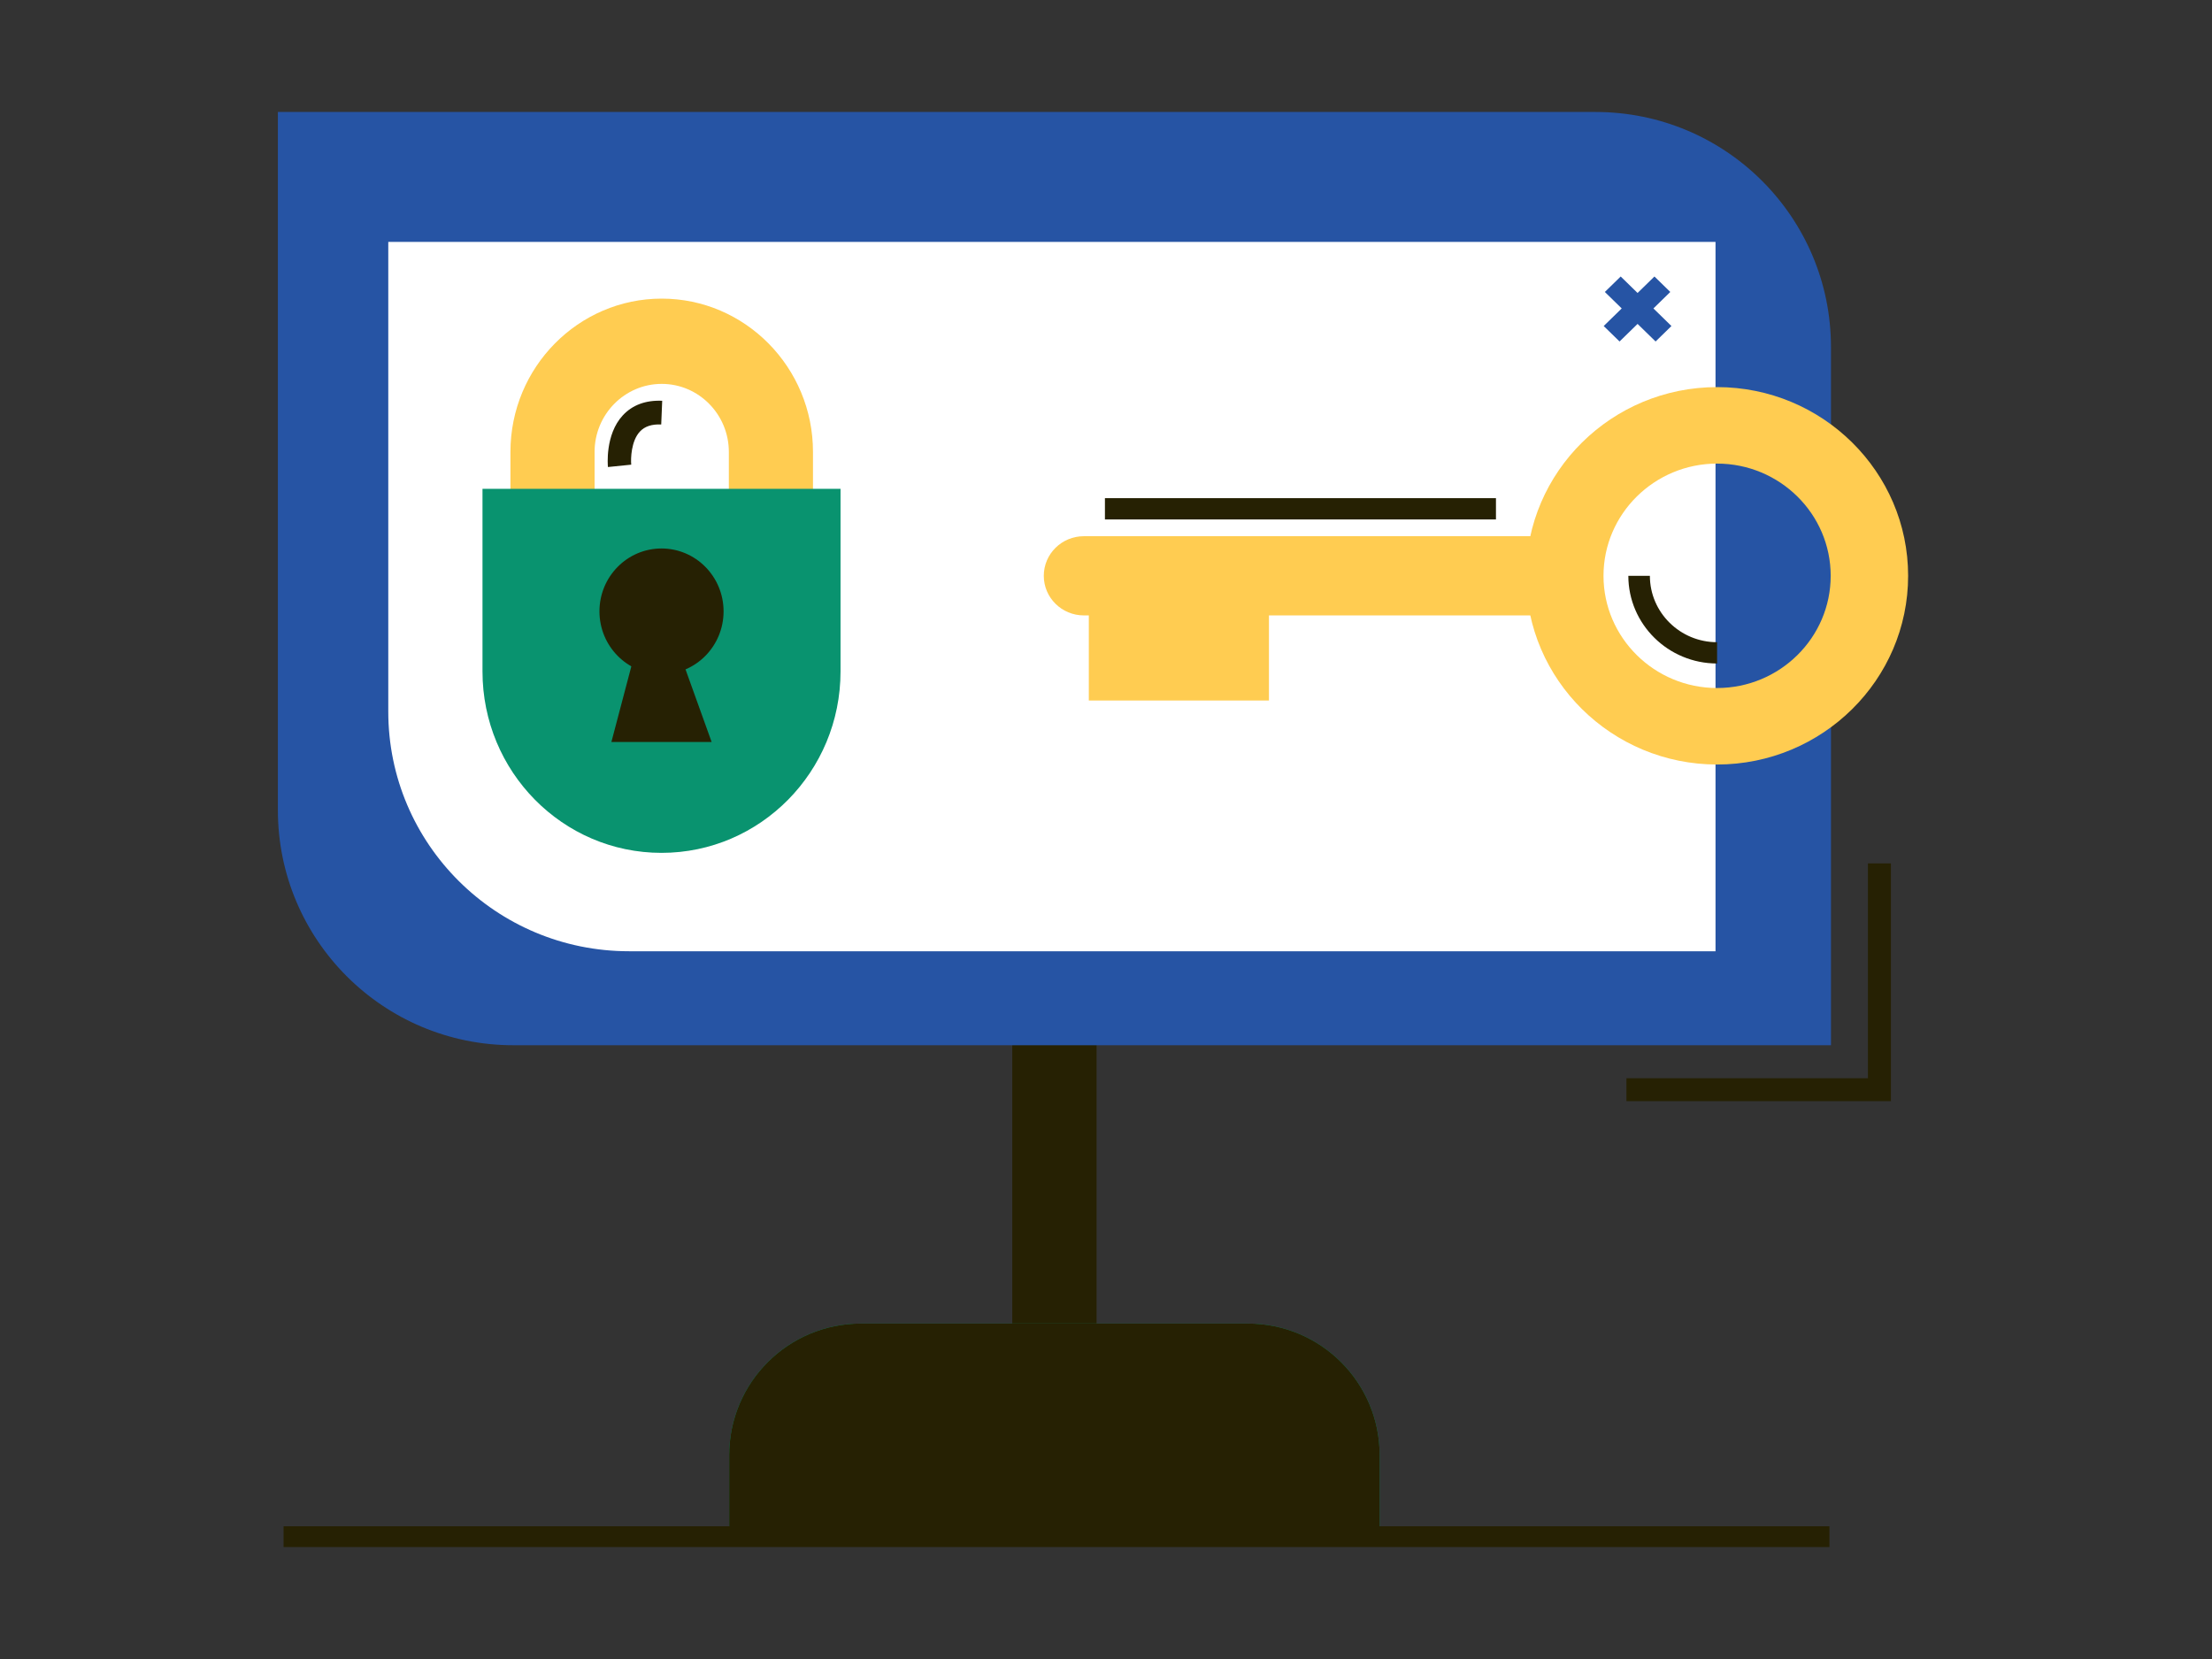 <?xml version="1.0" encoding="UTF-8"?><svg version="1.1" xmlns="http://www.w3.org/2000/svg" xmlns:xlink="http://www.w3.org/1999/xlink" viewBox="0 0 1600 1200" width="1600" height="1200" x="0px" y="0px">
    
    
    <rect x="0" y="0" width="1600" height="1200" fill="#333333" stroke="none"/>
    
    
    <!-- ITEM 0 -->
    <g>
        <defs>
            <clipPath id="clip-path-id-crop-item-0">
                
          <rect transform="scale(0.759 0.76)" x="0.0" y="0.0" width="1193.0" height="1060.0"/>
        
            </clipPath>
            
            <clipPath id="clip-path-id-viewbox-item-0">
                <rect x="0.0" y="0.0" width="885.24" height="787.42"/>
            </clipPath>
        </defs>
        <g clip-path="url(#clip-path-id-crop-item-0)" transform="translate(201.0 81.0) rotate(0.0 583.5 518.0) scale(1.318 1.316)">
            <g clip-path="url(#clip-path-id-viewbox-item-0)" transform="translate(-0.0 -0.0)">
                
<g>
	<g>
		<g>
			<g>
				<g>
					<path style="fill:#262103;" d="M403.03,750.878V197.123h46.281v553.755c0,12.78-10.36,23.14-23.14,23.14h0       C413.391,774.018,403.03,763.658,403.03,750.878z"/>
				</g>
			</g>
		</g>
	</g>
	<g>
		<g>
			<g>
				<path style="fill:#09936F;" d="M604.653,787.42H247.689v-49.174c0-39.938,32.376-72.314,72.314-72.314h212.336      c39.938,0,72.314,32.376,72.314,72.314V787.42z"/>
			</g>
		</g>
	</g>
	<g>
		<g>
			<g>
				<path style="fill:#262103;" d="M604.653,787.42H247.689v-49.174c0-39.938,32.376-72.314,72.314-72.314h212.336      c39.938,0,72.314,32.376,72.314,72.314V787.42z"/>
			</g>
		</g>
	</g>
	<g>
		<g>
			<g>
				<path style="fill:#2654A4;" d="M852.342,512.948H129.201C57.845,512.948,0,455.102,0,383.747V0h723.141      c71.356,0,129.201,57.845,129.201,129.201V512.948z"/>
			</g>
		</g>
	</g>
	<g>
		<g>
			<g>
				<circle style="fill:#E9E7DB;" cx="786.804" cy="456.382" r="22.524"/>
			</g>
		</g>
	</g>
	<g>
		<g>
			<g>
				<polygon style="fill:#262103;" points="885.241,543.677 740.095,543.677 740.095,531.07 872.634,531.07 872.634,413.005       885.241,413.005     "/>
			</g>
		</g>
	</g>
</g>

            </g>
        </g>
    </g>
    
    <!-- ITEM 1 -->
    <g>
        <defs>
            <clipPath id="clip-path-id-viewbox-item-1">
                <rect x="0.0" y="0.0" width="67.138" height="67.138"/>
            </clipPath>
        </defs>
        <g transform="translate(1164.0 604.0) rotate(0.0 69.0 69.0) scale(2.055 2.055)">
            <g clip-path="url(#clip-path-id-viewbox-item-1)" transform="translate(-0.0 -0.0)">
                
<g>
	<g>
		<g>
			<circle style="fill:#2654A4;" cx="33.569" cy="33.569" r="33.569"/>
		</g>
	</g>
</g>

            </g>
        </g>
    </g>
    
    <!-- ITEM 2 -->
    <g>
        <defs>
            <clipPath id="clip-path-id-crop-item-2">
                
          <rect transform="scale(0.241 0.24)" x="95.0" y="358.0" width="519.0" height="1005.0"/>
        
            </clipPath>
            
            <clipPath id="clip-path-id-viewbox-item-2">
                <rect x="0.0" y="0.0" width="146.557" height="316.254"/>
            </clipPath>
        </defs>
        <g clip-path="url(#clip-path-id-crop-item-2)" transform="translate(636.0 -275.0) rotate(90 304.0 659.0) scale(4.149 4.168)">
            <g clip-path="url(#clip-path-id-viewbox-item-2)" transform="translate(-0.0 -0.0)">
                
<g>
	<g>
		<g>
			<path style="fill:#ffffff;" d="M104.775,316.254H0V0h102.204c24.495,0,44.353,19.857,44.353,44.353v230.119     C146.557,297.547,127.85,316.254,104.775,316.254z"/>
		</g>
	</g>
</g>

            </g>
        </g>
    </g>
    
    <!-- ITEM 3 -->
    <g>
        <defs>
            <clipPath id="clip-path-id-viewbox-item-3">
                <rect x="0.0" y="0.0" width="192.837" height="294.559"/>
            </clipPath>
        </defs>
        <g transform="translate(349.0 216.0) rotate(0.0 129.5 200.5) scale(1.343 1.361)">
            <g clip-path="url(#clip-path-id-viewbox-item-3)" transform="translate(-0.0 -0.0)">
                
<g>
	<g>
		<g>
			<g>
				<path style="fill:#FFCC51;" d="M60.368,125.505H15.052V81.474c0-44.925,36.549-81.474,81.474-81.474      s81.474,36.549,81.474,81.474v41.46h-45.316v-41.46c0-19.938-16.22-36.157-36.157-36.157s-36.157,16.22-36.157,36.157V125.505z"/>
			</g>
		</g>
	</g>
	<g>
		<g>
			<g>
				<path style="fill:#09936F;" d="M0,101.079v97.062c0,53.25,43.168,96.419,96.419,96.419l0,0      c53.251,0,96.419-43.168,96.419-96.419v-97.062H0z"/>
			</g>
		</g>
	</g>
	<g>
		<g>
			<g>
				<circle style="fill:#262103;" cx="96.419" cy="166.215" r="33.425"/>
			</g>
		</g>
	</g>
	<g>
		<g>
			<g>
				<polygon style="fill:#262103;" points="86.777,170.715 69.421,235.637 123.416,235.637 98.347,166.858     "/>
			</g>
		</g>
	</g>
	<g>
		<g>
			<g>
				<path style="fill:#262103;" d="M67.564,89.506c-0.071-0.698-1.638-17.224,8.023-27.484c5.185-5.504,12.328-8.112,21.201-7.736      l-0.525,12.596c-5.119-0.215-8.87,1.014-11.469,3.753c-4.743,5.002-4.991,14.409-4.688,17.612L67.564,89.506z"/>
			</g>
		</g>
	</g>
</g>

            </g>
        </g>
    </g>
    
    <!-- ITEM 4 -->
    <g>
        <defs>
            <clipPath id="clip-path-id-viewbox-item-4">
                <rect x="0.0" y="0.0" width="223.584" height="505.823"/>
            </clipPath>
        </defs>
        <g transform="translate(931.0 729.0) rotate(90.0 136.5 -312.5) scale(1.221 -1.236)">
            <g clip-path="url(#clip-path-id-viewbox-item-4)" transform="translate(-0.0 -0.0)">
                
<g>
	<g>
		<g>
			<g>
				<path style="fill:#ffcc51;" d="M111.792,325.038L111.792,325.038c-12.958,0-23.462-10.504-23.462-23.462V23.462      C88.33,10.504,98.835,0,111.792,0h0c12.958,0,23.462,10.504,23.462,23.462v278.115      C135.254,314.534,124.75,325.038,111.792,325.038z"/>
			</g>
		</g>
	</g>
	<g>
		<g>
			<g>
				<rect x="122.666" y="26.354" style="fill:#ffcc51;" width="62.994" height="105.418"/>
			</g>
		</g>
	</g>
	<g>
		<g>
			<g>
				<path style="fill:#ffcc51;" d="M111.792,505.823C50.15,505.823,0,455.674,0,394.031S50.15,282.239,111.792,282.239      s111.792,50.149,111.792,111.792S173.435,505.823,111.792,505.823z M111.792,327.555c-36.654,0-66.476,29.821-66.476,66.476      s29.821,66.476,66.476,66.476s66.476-29.821,66.476-66.476S148.447,327.555,111.792,327.555z"/>
			</g>
		</g>
	</g>
	<g>
		<g>
			<g>
				<path style="fill:#262103;" d="M163.734,394.031h-12.607c0-21.689-17.645-39.334-39.334-39.334V342.09      C140.433,342.09,163.734,365.39,163.734,394.031z"/>
			</g>
		</g>
	</g>
	<g>
		<g>
			<g>
				<rect x="65.796" y="35.782" style="fill:#262103;" width="12.607" height="228.834"/>
			</g>
		</g>
	</g>
</g>

            </g>
        </g>
    </g>
    
    <!-- ITEM 5 -->
    <g>
        <defs>
            <clipPath id="clip-path-id-crop-item-5">
                
          <rect transform="scale(0.679 0.8)" x="578.0" y="0.0" width="1118.0" height="36.0"/>
        
            </clipPath>
            
            <clipPath id="clip-path-id-viewbox-item-5">
                <rect x="0.0" y="0.0" width="1154.773" height="12.0"/>
            </clipPath>
        </defs>
        <g clip-path="url(#clip-path-id-crop-item-5)" transform="translate(-373.0 1104.0) rotate(0.0 850.5 7.5) scale(1.473 1.25)">
            <g clip-path="url(#clip-path-id-viewbox-item-5)" transform="translate(-0.0 -0.0)">
                
<g>
	<g>
		<g>
			<rect x="0" y="0" style="fill:#262103;" width="1154.773" height="12"/>
		</g>
	</g>
</g>

            </g>
        </g>
    </g>
    
    <!-- ITEM 6 -->
    <g>
        <defs>
            <clipPath id="clip-path-id-viewbox-item-6">
                <rect x="0.0" y="0.0" width="38.041" height="37.399"/>
            </clipPath>
        </defs>
        <g transform="translate(1160.0 200.0) rotate(0.0 24.5 23.5) scale(1.288 1.257)">
            <g clip-path="url(#clip-path-id-viewbox-item-6)" transform="translate(-0.0 -0.0)">
                
<g>
	<g>
		<g>
			<polygon style="fill:#2654A4;" points="38.041,28.498 27.922,18.378 37.398,8.902 28.497,0 19.021,9.477 9.544,0 0.643,8.902      10.119,18.378 0,28.498 8.901,37.399 19.021,27.28 29.14,37.399    "/>
		</g>
	</g>
</g>

            </g>
        </g>
    </g>
    
</svg>